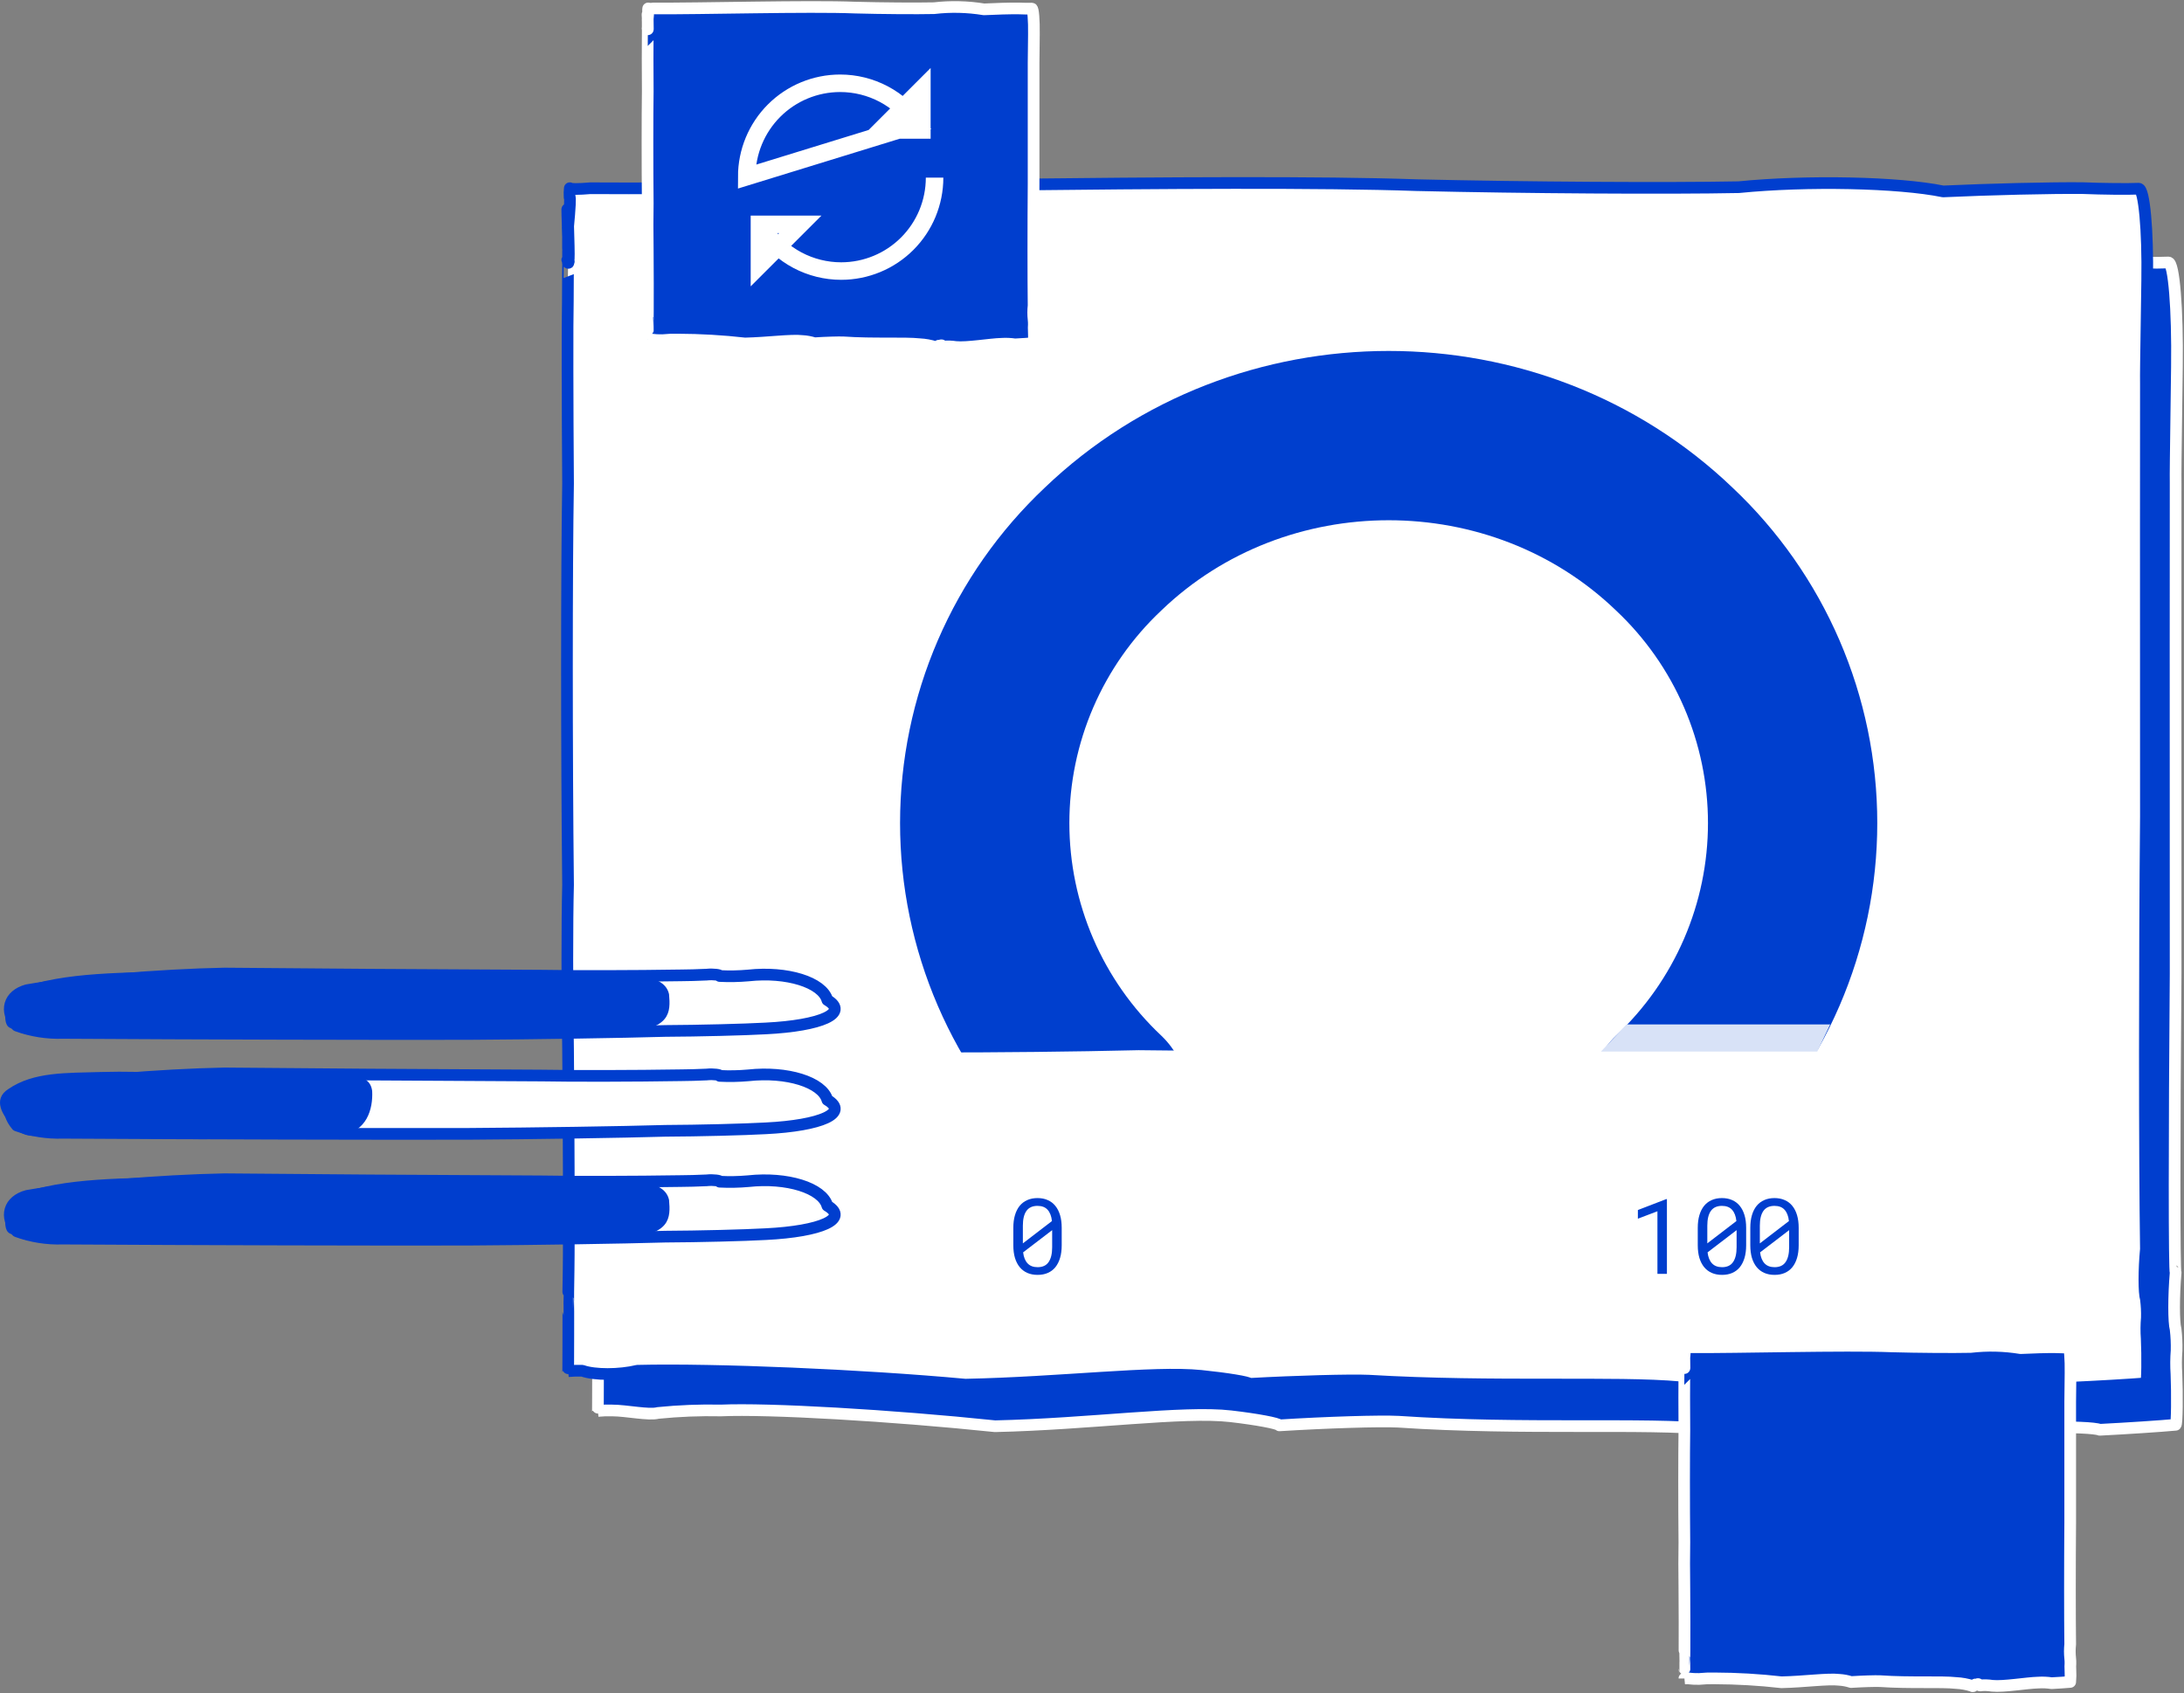 <svg xmlns="http://www.w3.org/2000/svg" width="939" height="728" viewBox="0 0 939 728" fill="none"><rect x="0" y="0" width="939" height="728" fill="#808080" stroke="none"/><path d="M257.609 114.753C257.609 115.361 257.64 116.38 257.655 117.027C258.041 116.38 257.763 122.655 257.037 131.068C257.23 137.198 257.396 145.501 257.288 146.766C257.229 147.211 257.213 147.66 257.24 148.109C257.26 148.126 257.275 148.147 257.286 148.171C257.296 148.195 257.302 148.221 257.302 148.247C257.302 148.273 257.296 148.298 257.286 148.322C257.275 148.346 257.26 148.367 257.24 148.385C257.181 148.431 257.139 148.497 257.122 148.57C257.105 148.698 257.06 148.844 257.035 148.844C257.01 148.844 257.05 148.874 257.1 148.912C257.193 148.982 257.05 148.952 257.007 148.912C256.964 148.872 256.932 157.353 256.894 167.835C256.696 177.049 256.748 216.709 257.007 256.4C256.38 299.07 256.38 386.653 257.007 452.001C256.59 469.415 256.59 505.133 257.007 531.784C257.258 560.011 257.474 543.156 257.24 557.687C257.112 565.719 257.045 572.275 257.092 572.345C257.178 572.481 257.092 606.858 257.055 606.642C259.083 606.438 261.124 606.369 263.162 606.436C269.313 606.436 278.974 608.572 282.903 607.505C291.886 606.598 300.916 606.241 309.943 606.436C330.399 605.525 383.167 608.562 427.799 613.213C468.476 612.302 508.872 606.584 529.113 608.928C540.3 610.223 549.695 611.978 550.076 612.841C570.365 611.566 593.281 610.861 601.263 611.273C654.658 614.88 708.163 611.644 734.937 614.478C749.724 616.047 762.357 618.301 763.15 619.528C764.588 621.734 767.577 616.586 769.133 616.948C770.307 617.096 771.498 616.906 772.567 616.401C774.445 615.477 776.759 619.915 777.401 618.614C777.758 617.889 787.105 618.203 798.282 619.302C818.518 621.293 859.024 614.252 879.257 613.742C890.439 613.469 900.958 613.908 902.753 614.746C914.299 614.159 928.905 613.198 935.403 612.59C936.018 612.59 936.091 599.217 935.747 590.726C935.529 587.372 935.55 584.007 935.81 580.656C935.888 577.617 935.752 574.577 935.403 571.557C934.539 568.409 934.539 557.501 935.403 547.165C934.811 547.047 934.811 489.523 935.403 418.673C935.363 314.775 935.363 220.364 935.403 207.806C935.363 202.284 935.363 202.284 935.958 157.606C936.286 132.928 934.658 112.886 932.316 112.856C927.547 113.092 916.789 112.964 908.267 112.572C895.045 112.406 868.165 113.122 848.226 114.181C829.019 109.718 789.678 108.797 760.354 112.123C730.038 112.808 668.033 112.374 621.862 111.131C539.733 107.801 348.592 113.272 266.52 112.587C261.688 113.089 257.757 113.089 257.735 112.567L257.609 114.753ZM256.954 131.643C256.978 131.601 256.991 131.555 256.994 131.508C256.994 131.447 257.015 131.241 257.032 131.056C256.801 123.809 256.53 119.653 256.683 125.742C256.771 129.108 256.856 131.821 256.856 131.804C256.856 131.786 256.927 131.696 256.954 131.646V131.643ZM256.984 137.549C256.972 137.117 256.962 136.746 256.957 136.545C256.957 136.427 256.957 136.778 256.957 137.328C256.957 138.31 256.957 140.644 256.957 141.663C256.957 142.22 256.957 142.3 256.957 141.829C256.957 141.201 256.957 139.288 256.972 137.562L256.984 137.549ZM256.972 147.248C256.972 147.248 256.972 147.072 256.972 146.846C256.972 146.455 256.972 144.72 256.972 143.699C256.972 143.141 256.972 143.033 256.972 143.448C256.972 144.201 256.972 145.752 256.972 146.505C256.972 146.919 256.972 147.258 256.972 147.258C256.972 147.258 256.972 147.258 256.989 147.258L256.972 147.248ZM257.173 148.131C257.178 148.094 257.17 148.055 257.15 148.023C257.117 147.983 257.04 147.925 256.999 147.885C256.959 147.845 256.959 147.915 256.959 147.983C256.959 148.111 256.959 148.357 256.959 148.485C256.953 148.524 256.953 148.564 256.959 148.603C256.967 148.589 256.975 148.576 256.984 148.563C256.984 148.563 257.01 148.543 257.03 148.543C257.05 148.543 257.085 148.495 257.107 148.485C257.125 148.456 257.134 148.422 257.133 148.387C257.133 148.34 257.158 148.191 257.163 148.114L257.173 148.131ZM256.912 148.809C256.927 148.829 256.937 148.829 256.937 148.809V148.638C256.937 148.618 256.922 148.618 256.902 148.638C256.887 148.663 256.879 148.692 256.879 148.721C256.879 148.75 256.887 148.779 256.902 148.804L256.912 148.809ZM256.814 147.737C256.879 147.785 256.929 147.795 256.932 147.737V147.353C256.932 147.295 256.839 147.295 256.721 147.353C256.51 147.441 256.696 147.639 256.814 147.737ZM256.914 135.539C256.914 135.98 256.934 135.872 256.929 135.305C256.929 134.274 256.892 132.617 256.859 132.353C256.856 132.205 256.856 132.373 256.856 132.705C256.871 133.322 256.909 134.755 256.929 135.539H256.914ZM256.834 132.025C256.834 132.062 256.834 132.072 256.834 132.045C256.834 132.017 256.834 131.907 256.834 131.866C256.834 131.826 256.834 131.839 256.834 131.839L256.804 131.887C256.804 131.887 256.831 131.954 256.839 132.015" fill="#003ECE"></path><path d="M257.609 114.753C257.609 115.361 257.64 116.38 257.655 117.027C258.041 116.38 257.763 122.655 257.037 131.068C257.23 137.198 257.396 145.501 257.288 146.766C257.229 147.211 257.213 147.66 257.24 148.109C257.26 148.126 257.275 148.147 257.286 148.171C257.296 148.195 257.302 148.221 257.302 148.247C257.302 148.273 257.296 148.298 257.286 148.322C257.275 148.346 257.26 148.367 257.24 148.385C257.181 148.431 257.139 148.497 257.122 148.57C257.105 148.698 257.06 148.844 257.035 148.844C257.01 148.844 257.05 148.874 257.1 148.912C257.193 148.982 257.05 148.952 257.007 148.912C256.964 148.872 256.932 157.353 256.894 167.835C256.696 177.049 256.748 216.709 257.007 256.4C256.38 299.07 256.38 386.653 257.007 452.001C256.59 469.415 256.59 505.133 257.007 531.784C257.258 560.011 257.474 543.156 257.24 557.687C257.112 565.719 257.045 572.275 257.092 572.345C257.178 572.481 257.092 606.858 257.055 606.642C259.083 606.438 261.124 606.369 263.162 606.436C269.313 606.436 278.974 608.572 282.903 607.505C291.886 606.598 300.916 606.241 309.943 606.436C330.399 605.525 383.167 608.562 427.799 613.213C468.476 612.302 508.872 606.584 529.113 608.928C540.3 610.223 549.695 611.978 550.076 612.841C570.365 611.566 593.281 610.861 601.263 611.273C654.658 614.88 708.163 611.644 734.937 614.478C749.724 616.047 762.357 618.301 763.15 619.528C764.588 621.734 767.577 616.586 769.133 616.948C770.307 617.096 771.498 616.906 772.567 616.401C774.445 615.477 776.759 619.915 777.401 618.614C777.758 617.889 787.105 618.203 798.282 619.302C818.518 621.293 859.024 614.252 879.257 613.742C890.439 613.469 900.958 613.908 902.753 614.746C914.299 614.159 928.905 613.198 935.403 612.59C936.018 612.59 936.091 599.217 935.747 590.726C935.529 587.372 935.55 584.007 935.81 580.656C935.888 577.617 935.752 574.577 935.403 571.557C934.539 568.409 934.539 557.501 935.403 547.165C934.811 547.047 934.811 489.523 935.403 418.673C935.363 314.775 935.363 220.364 935.403 207.806C935.363 202.284 935.363 202.284 935.958 157.606C936.286 132.928 934.658 112.886 932.316 112.856C927.547 113.092 916.789 112.964 908.267 112.572C895.045 112.406 868.165 113.122 848.226 114.181C829.019 109.718 789.678 108.797 760.354 112.123C730.038 112.808 668.033 112.374 621.862 111.131C539.733 107.801 348.592 113.272 266.52 112.587C261.688 113.089 257.757 113.089 257.735 112.567L257.609 114.753ZM256.954 131.643C256.978 131.601 256.991 131.555 256.994 131.508C256.994 131.447 257.015 131.241 257.032 131.056C256.801 123.809 256.53 119.653 256.683 125.742C256.771 129.108 256.856 131.821 256.856 131.804C256.856 131.786 256.932 131.696 256.959 131.646L256.954 131.643ZM256.984 137.547C256.972 137.115 256.962 136.743 256.957 136.543C256.957 136.425 256.957 136.776 256.957 137.326C256.957 138.307 256.957 140.641 256.957 141.66C256.957 142.218 256.957 142.298 256.957 141.826C256.974 141.196 256.982 139.283 256.989 137.549L256.984 137.547ZM256.984 147.233C256.984 147.233 256.984 147.057 256.984 146.831C256.984 146.439 256.984 144.705 256.984 143.683C256.984 143.126 256.984 143.018 256.984 143.432C256.984 144.185 256.984 145.737 256.984 146.49C256.984 146.904 256.984 147.243 256.984 147.243C256.984 147.243 256.972 147.235 256.979 147.235L256.984 147.233ZM257.168 148.106C257.173 148.069 257.165 148.03 257.145 147.998C257.112 147.958 257.035 147.9 256.994 147.86C256.954 147.82 256.954 147.89 256.954 147.958C256.954 148.086 256.954 148.332 256.954 148.46C256.948 148.499 256.948 148.539 256.954 148.578C256.962 148.564 256.97 148.551 256.979 148.538C256.979 148.538 257.004 148.518 257.025 148.518C257.045 148.518 257.08 148.47 257.102 148.46C257.118 148.438 257.128 148.413 257.133 148.387C257.14 148.335 257.158 148.186 257.163 148.109L257.168 148.106ZM256.917 148.801C256.932 148.821 256.942 148.821 256.942 148.801V148.638C256.942 148.618 256.927 148.618 256.907 148.638C256.894 148.665 256.888 148.694 256.891 148.723C256.894 148.752 256.904 148.78 256.922 148.804L256.917 148.801ZM256.829 147.735C256.894 147.782 256.944 147.792 256.947 147.735V147.351C256.947 147.293 256.854 147.293 256.736 147.351C256.53 147.441 256.716 147.634 256.834 147.737L256.829 147.735ZM256.929 135.536C256.929 135.978 256.949 135.87 256.944 135.303C256.944 134.271 256.907 132.614 256.874 132.351C256.856 132.205 256.856 132.373 256.856 132.705C256.876 133.327 256.914 134.755 256.934 135.539L256.929 135.536ZM256.834 132.022C256.834 132.06 256.834 132.07 256.834 132.042C256.834 132.015 256.834 131.904 256.834 131.864C256.834 131.824 256.834 131.836 256.834 131.836L256.804 131.884C256.804 131.884 256.831 131.969 256.839 132.03L256.834 132.022Z" stroke="white" stroke-width="5.02" stroke-linecap="round" stroke-linejoin="round"></path><path d="M244.854 82.839C244.854 83.379 244.884 84.28 244.899 84.859C245.286 84.28 245.007 89.819 244.282 97.231C244.475 102.645 244.641 109.97 244.533 111.097C244.474 111.486 244.458 111.881 244.485 112.274C244.506 112.287 244.523 112.306 244.535 112.328C244.546 112.35 244.552 112.374 244.552 112.399C244.552 112.424 244.546 112.449 244.535 112.47C244.523 112.492 244.506 112.511 244.485 112.525C244.425 112.563 244.383 112.623 244.367 112.693C244.35 112.801 244.304 112.926 244.279 112.926C244.254 112.926 244.294 112.956 244.344 112.987C244.437 113.054 244.294 113.034 244.252 112.987C244.209 112.939 244.176 120.439 244.139 129.683C243.923 137.808 243.976 172.817 244.234 207.849C243.607 245.519 243.607 322.807 244.234 380.479C243.817 395.853 243.817 427.386 244.234 450.907C244.485 475.809 244.701 533.486 244.467 546.314C244.339 553.405 244.272 559.198 244.319 559.266C244.405 559.384 244.319 589.72 244.282 589.534C246.308 589.352 248.343 589.293 250.376 589.356C255.604 591.238 266.189 591.238 274.038 589.356C307.262 588.552 370.381 591.228 415.014 595.337C455.691 594.531 496.087 589.484 516.327 591.552C527.514 592.699 536.909 594.238 537.291 595.003C557.579 593.886 580.495 593.266 588.477 593.62C641.872 596.808 695.378 593.954 722.152 596.454C736.938 597.837 749.571 599.827 750.364 600.904C751.802 602.857 754.792 598.316 756.348 598.63C757.518 598.762 758.701 598.589 759.784 598.128C761.659 597.325 763.973 601.235 764.616 600.088C764.972 599.451 774.32 599.727 785.497 600.696C805.732 602.453 846.238 596.246 866.471 595.794C877.653 595.543 888.173 595.942 889.968 596.677C901.513 596.158 916.119 595.304 922.617 594.765C923.232 594.765 923.305 582.968 922.961 575.47C922.744 572.512 922.765 569.54 923.024 566.585C923.102 563.901 922.967 561.215 922.617 558.553C921.754 555.769 921.754 546.131 922.617 537.022C922.025 496.842 922.025 413.581 922.617 351.057C922.577 259.354 922.577 176.035 922.617 164.946C922.577 160.071 922.577 160.071 923.172 120.629C923.501 98.843 921.872 81.165 919.53 81.135C914.761 81.341 904.003 81.233 895.482 80.884C882.259 80.736 855.38 81.373 835.44 82.304C816.234 78.364 776.892 77.55 747.568 80.482C717.252 81.09 655.248 80.695 609.077 79.609C526.977 76.712 335.836 81.534 253.764 80.936C248.933 81.378 245.002 81.368 244.985 80.916L244.854 82.839ZM244.204 97.761C244.226 97.719 244.239 97.673 244.244 97.625C244.244 97.575 244.264 97.4 244.282 97.231C244.051 90.841 243.78 87.174 243.933 92.545C244.016 95.517 244.101 97.899 244.101 97.899C244.101 97.899 244.171 97.811 244.199 97.771L244.204 97.761ZM244.234 102.969C244.222 102.575 244.211 102.251 244.206 102.066C244.206 101.968 244.206 102.281 244.206 102.761C244.206 103.634 244.206 105.685 244.206 106.586C244.206 107.088 244.206 107.156 244.206 106.734C244.206 106.184 244.206 104.498 244.222 102.969H244.234ZM244.222 111.518C244.222 111.518 244.222 111.35 244.222 111.164C244.222 110.813 244.222 109.272 244.222 108.381C244.222 107.879 244.222 107.791 244.222 108.165C244.222 108.84 244.222 110.193 244.222 110.861C244.222 111.235 244.222 111.528 244.222 111.528C244.222 111.528 244.222 111.528 244.239 111.528L244.222 111.518ZM244.422 112.281C244.428 112.247 244.42 112.212 244.4 112.183C244.367 112.156 244.289 112.095 244.249 112.068C244.209 112.04 244.209 112.085 244.209 112.156C244.209 112.226 244.209 112.49 244.209 112.595C244.209 112.655 244.209 112.703 244.209 112.695C244.209 112.688 244.224 112.675 244.234 112.665L244.279 112.645C244.305 112.627 244.329 112.608 244.352 112.587C244.365 112.587 244.377 112.557 244.382 112.527C244.387 112.497 244.407 112.362 244.412 112.276L244.422 112.281ZM244.161 112.896C244.176 112.914 244.186 112.896 244.186 112.896V112.748C244.186 112.728 244.171 112.728 244.151 112.748C244.137 112.77 244.129 112.796 244.129 112.822C244.129 112.848 244.137 112.874 244.151 112.896H244.161ZM244.078 111.955C244.144 112.003 244.194 112.003 244.196 111.955V111.611C244.196 111.561 244.104 111.561 243.986 111.611C243.775 111.689 243.96 111.862 244.078 111.945V111.955ZM244.179 101.187C244.179 101.571 244.199 101.473 244.194 100.974C244.194 100.06 244.156 98.599 244.124 98.373C244.101 98.253 244.101 98.401 244.101 98.692C244.116 99.232 244.154 100.497 244.174 101.202L244.179 101.187ZM244.083 98.095C244.083 98.125 244.083 98.135 244.083 98.115C244.083 98.095 244.083 97.987 244.083 97.957C244.083 97.927 244.083 97.929 244.083 97.929C244.074 97.942 244.064 97.955 244.053 97.967C244.053 97.967 244.081 98.027 244.088 98.085" fill="white"></path><path d="M244.854 82.839C244.854 83.379 244.884 84.28 244.899 84.859C245.286 84.28 245.007 89.819 244.282 97.231C244.475 102.645 244.641 109.97 244.533 111.097C244.474 111.486 244.458 111.881 244.485 112.274C244.506 112.287 244.523 112.306 244.535 112.328C244.546 112.35 244.552 112.374 244.552 112.399C244.552 112.424 244.546 112.449 244.535 112.47C244.523 112.492 244.506 112.511 244.485 112.525C244.425 112.563 244.383 112.623 244.367 112.693C244.35 112.801 244.304 112.926 244.279 112.926C244.254 112.926 244.294 112.956 244.344 112.987C244.437 113.054 244.294 113.034 244.252 112.987C244.209 112.939 244.176 120.439 244.139 129.683C243.923 137.808 243.976 172.817 244.234 207.849C243.607 245.519 243.607 322.807 244.234 380.479C243.817 395.853 243.817 427.386 244.234 450.907C244.485 475.809 244.701 533.486 244.467 546.314C244.339 553.405 244.272 559.198 244.319 559.266C244.405 559.384 244.319 589.72 244.282 589.534C246.308 589.352 248.343 589.293 250.376 589.356C255.604 591.238 266.189 591.238 274.038 589.356C307.262 588.552 370.381 591.228 415.014 595.337C455.691 594.531 496.087 589.484 516.327 591.552C527.514 592.699 536.909 594.238 537.291 595.003C557.579 593.886 580.495 593.266 588.477 593.62C641.872 596.808 695.378 593.954 722.152 596.454C736.938 597.837 749.571 599.827 750.364 600.904C751.802 602.857 754.792 598.316 756.348 598.63C757.518 598.762 758.701 598.589 759.784 598.128C761.659 597.325 763.973 601.235 764.616 600.088C764.972 599.451 774.32 599.727 785.497 600.696C805.732 602.453 846.238 596.246 866.471 595.794C877.653 595.543 888.173 595.942 889.968 596.677C901.513 596.158 916.119 595.304 922.618 594.765C923.232 594.765 923.305 582.968 922.961 575.47C922.744 572.512 922.765 569.54 923.024 566.585C923.102 563.901 922.967 561.215 922.618 558.553C921.754 555.769 921.754 546.131 922.618 537.022C922.025 496.842 922.025 413.581 922.618 351.057C922.577 259.354 922.577 176.035 922.618 164.946C922.577 160.071 922.577 160.071 923.172 120.629C923.501 98.843 921.872 81.165 919.53 81.135C914.761 81.341 904.003 81.233 895.482 80.884C882.259 80.736 855.38 81.373 835.44 82.304C816.234 78.364 776.892 77.55 747.568 80.482C717.252 81.09 655.248 80.695 609.077 79.609C526.977 76.712 335.836 81.534 253.764 80.936C248.933 81.378 245.002 81.368 244.985 80.916L244.854 82.839ZM244.204 97.761C244.226 97.719 244.239 97.673 244.244 97.625C244.244 97.575 244.264 97.4 244.282 97.231C244.051 90.841 243.78 87.174 243.933 92.545C244.016 95.517 244.101 97.899 244.101 97.899C244.101 97.899 244.176 97.801 244.204 97.761ZM244.234 102.969C244.222 102.575 244.211 102.251 244.206 102.066C244.206 101.968 244.206 102.281 244.206 102.761C244.206 103.634 244.206 105.685 244.206 106.586C244.206 107.088 244.206 107.156 244.206 106.734C244.219 106.182 244.227 104.498 244.234 102.969ZM244.234 111.518C244.234 111.518 244.234 111.35 244.234 111.164C244.234 110.813 244.234 109.272 244.234 108.381C244.234 107.879 244.234 107.791 244.234 108.165C244.234 108.84 244.234 110.193 244.234 110.861C244.234 111.235 244.234 111.528 244.234 111.528C244.234 111.528 244.216 111.518 244.224 111.518H244.234ZM244.417 112.271C244.423 112.237 244.415 112.202 244.395 112.173C244.362 112.146 244.284 112.085 244.244 112.058C244.204 112.03 244.204 112.075 244.204 112.146C244.204 112.216 244.204 112.48 244.204 112.585C244.204 112.645 244.204 112.693 244.204 112.685C244.204 112.678 244.219 112.665 244.229 112.655L244.274 112.635C244.301 112.621 244.327 112.605 244.352 112.587C244.365 112.587 244.377 112.557 244.382 112.527C244.387 112.497 244.402 112.362 244.407 112.281L244.417 112.271ZM244.166 112.891C244.181 112.909 244.191 112.891 244.191 112.891V112.743C244.191 112.723 244.176 112.723 244.156 112.743C244.141 112.767 244.133 112.795 244.135 112.824C244.137 112.852 244.148 112.879 244.166 112.901V112.891ZM244.078 111.955C244.144 112.003 244.194 112.003 244.196 111.955V111.611C244.196 111.561 244.104 111.561 243.986 111.611C243.775 111.704 243.96 111.87 244.078 111.955ZM244.179 101.197C244.179 101.581 244.199 101.483 244.194 100.984C244.194 100.07 244.156 98.609 244.124 98.383C244.101 98.253 244.101 98.401 244.101 98.692C244.121 99.232 244.159 100.497 244.179 101.192V101.197ZM244.083 98.095C244.083 98.125 244.083 98.135 244.083 98.115C244.083 98.095 244.083 97.987 244.083 97.957C244.083 97.927 244.083 97.929 244.083 97.929C244.074 97.942 244.064 97.955 244.053 97.967C244.053 97.967 244.053 97.967 244.053 97.967C244.053 97.967 244.076 98.037 244.083 98.095Z" stroke="#003ECE" stroke-width="5.02" stroke-linecap="round" stroke-linejoin="round"></path><path d="M278.634 4.148C278.634 4.296 278.634 4.549 278.634 4.707C278.699 5.866 278.652 7.027 278.493 8.176C278.541 9.682 278.581 11.745 278.553 12.059C278.542 12.167 278.542 12.275 278.553 12.383C278.568 12.403 278.573 12.443 278.553 12.453C278.538 12.465 278.529 12.482 278.526 12.501C278.526 12.531 278.511 12.569 278.503 12.569C278.496 12.569 278.503 12.569 278.521 12.589C278.538 12.609 278.508 12.589 278.498 12.589C278.488 12.589 278.478 14.677 278.47 17.267C278.42 19.552 278.433 29.356 278.498 39.16C278.342 49.702 278.342 71.358 278.498 87.507C278.395 91.812 278.395 100.644 278.498 107.233C278.556 114.206 278.611 130.363 278.553 133.952C278.523 135.932 278.506 137.559 278.518 137.579C278.531 137.599 278.518 146.113 278.518 146.05C279.014 146.001 279.513 145.986 280.012 146.003C281.612 146.205 283.225 146.289 284.838 146.254C287.035 146.034 289.243 145.95 291.45 146.003C301.08 146.03 310.701 146.59 320.269 147.679C330.214 147.453 340.098 146.04 345.04 146.62C346.783 146.721 348.505 147.044 350.166 147.581C355.128 147.268 360.73 147.099 362.683 147.197C375.735 148.091 388.822 147.285 395.368 147.993C397.712 148.109 400.031 148.531 402.266 149.248C402.617 149.798 403.348 148.523 403.729 148.61C404.017 148.648 404.309 148.6 404.57 148.472C405.029 148.246 405.594 149.346 405.752 149.022C407.454 148.863 409.169 148.919 410.858 149.188C415.805 149.69 425.707 147.933 430.656 147.815C432.575 147.695 434.501 147.779 436.402 148.066C439.22 147.928 442.795 147.684 444.386 147.536C444.557 145.741 444.585 143.934 444.469 142.135C444.416 141.305 444.421 140.473 444.484 139.645C444.503 138.89 444.47 138.136 444.386 137.386C444.162 135.384 444.162 133.364 444.386 131.362C444.24 120.114 444.24 96.799 444.386 79.289C444.386 53.61 444.386 30.274 444.386 27.167C444.386 25.804 444.386 25.804 444.522 14.755C444.602 8.656 444.203 3.711 443.631 3.696C442.466 3.754 439.833 3.724 437.75 3.626C434.517 3.588 427.943 3.764 423.069 4.02C415.965 2.856 408.734 2.687 401.583 3.518C394.171 3.686 379.008 3.578 367.721 3.267C347.641 2.451 300.905 3.796 280.837 3.628C280.13 3.782 279.398 3.782 278.691 3.628L278.634 4.148ZM278.475 8.324C278.477 8.311 278.477 8.298 278.475 8.284C278.478 8.248 278.478 8.212 278.475 8.176C278.438 6.384 278.383 5.353 278.408 6.864C278.428 7.697 278.448 8.37 278.45 8.37L278.475 8.329V8.324ZM278.475 9.79C278.475 9.672 278.475 9.584 278.475 9.539V9.735C278.475 9.986 278.475 10.548 278.475 10.802V10.842C278.475 10.686 278.475 10.214 278.475 9.793V9.79ZM278.475 12.185V12.079C278.475 11.982 278.475 11.55 278.475 11.296C278.475 11.158 278.475 11.128 278.475 11.236C278.475 11.422 278.475 11.806 278.475 11.989C278.475 12.097 278.475 12.175 278.475 12.175V12.185ZM278.521 12.401V12.37C278.521 12.37 278.493 12.343 278.486 12.343C278.478 12.343 278.486 12.343 278.486 12.363V12.519C278.486 12.519 278.501 12.519 278.506 12.498C278.506 12.498 278.511 12.478 278.506 12.498C278.504 12.475 278.504 12.452 278.506 12.428L278.521 12.401ZM278.445 12.596C278.444 12.583 278.444 12.57 278.445 12.556V12.596ZM278.423 12.33C278.44 12.35 278.453 12.35 278.453 12.33V12.207C278.453 12.187 278.43 12.187 278.4 12.207C278.37 12.227 278.4 12.285 278.423 12.305V12.33ZM278.448 9.293C278.448 9.401 278.448 9.371 278.448 9.233C278.448 8.982 278.448 8.568 278.43 8.498C278.43 8.47 278.43 8.498 278.43 8.588C278.43 8.744 278.43 9.09 278.448 9.293ZM278.445 8.415V8.375C278.445 8.375 278.445 8.395 278.445 8.405" fill="#003ECE"></path><path d="M278.634 4.148C278.634 4.296 278.634 4.549 278.634 4.707C278.699 5.866 278.652 7.027 278.493 8.176C278.541 9.682 278.581 11.745 278.553 12.059C278.542 12.167 278.542 12.275 278.553 12.383C278.568 12.403 278.573 12.443 278.553 12.453C278.538 12.465 278.529 12.482 278.526 12.501C278.526 12.531 278.511 12.569 278.503 12.569C278.496 12.569 278.503 12.569 278.521 12.589C278.538 12.609 278.508 12.589 278.498 12.589C278.488 12.589 278.478 14.677 278.47 17.267C278.42 19.552 278.433 29.356 278.498 39.16C278.342 49.702 278.342 71.358 278.498 87.507C278.395 91.812 278.395 100.644 278.498 107.233C278.556 114.206 278.611 130.363 278.553 133.952C278.523 135.932 278.506 137.559 278.518 137.579C278.531 137.599 278.518 146.113 278.518 146.05C279.014 146.001 279.513 145.986 280.012 146.003C281.612 146.205 283.225 146.289 284.838 146.254C287.035 146.034 289.243 145.95 291.45 146.003C301.08 146.03 310.701 146.59 320.269 147.679C330.214 147.453 340.098 146.04 345.04 146.62C346.783 146.721 348.505 147.044 350.166 147.581C355.128 147.268 360.73 147.099 362.683 147.197C375.735 148.091 388.822 147.285 395.368 147.993C397.712 148.109 400.031 148.531 402.266 149.248C402.617 149.798 403.348 148.523 403.729 148.61C404.017 148.648 404.309 148.6 404.57 148.472C405.029 148.246 405.594 149.346 405.752 149.022C407.454 148.863 409.169 148.919 410.858 149.188C415.805 149.69 425.707 147.933 430.656 147.815C432.575 147.695 434.501 147.779 436.402 148.066C439.22 147.928 442.795 147.684 444.386 147.536C444.557 145.741 444.585 143.934 444.469 142.135C444.416 141.305 444.421 140.473 444.484 139.645C444.503 138.89 444.47 138.136 444.386 137.386C444.162 135.384 444.162 133.364 444.386 131.362C444.24 120.114 444.24 96.799 444.386 79.289C444.386 53.61 444.386 30.274 444.386 27.167C444.386 25.804 444.386 25.804 444.522 14.755C444.602 8.656 444.203 3.711 443.631 3.696C442.466 3.754 439.833 3.724 437.75 3.626C434.517 3.588 427.943 3.764 423.069 4.02C415.965 2.856 408.734 2.687 401.583 3.518C394.171 3.686 379.008 3.578 367.721 3.267C347.641 2.451 300.905 3.796 280.837 3.628C280.13 3.782 279.398 3.782 278.691 3.628L278.634 4.148ZM278.475 8.324C278.477 8.311 278.477 8.298 278.475 8.284C278.478 8.248 278.478 8.212 278.475 8.176C278.438 6.384 278.383 5.353 278.408 6.864C278.428 7.697 278.448 8.37 278.45 8.37L278.475 8.324ZM278.475 9.785C278.475 9.667 278.475 9.579 278.475 9.534V9.73C278.475 9.981 278.475 10.543 278.475 10.797V10.837C278.478 10.674 278.48 10.207 278.483 9.785H278.475ZM278.475 12.177V12.079C278.475 11.982 278.475 11.55 278.475 11.296C278.475 11.158 278.475 11.128 278.475 11.236C278.475 11.422 278.475 11.806 278.475 11.989C278.475 12.097 278.475 12.175 278.475 12.175V12.177ZM278.521 12.393V12.363C278.521 12.363 278.493 12.335 278.486 12.335C278.478 12.335 278.486 12.335 278.486 12.355V12.511C278.486 12.511 278.501 12.511 278.506 12.491C278.511 12.471 278.506 12.491 278.506 12.491C278.51 12.458 278.517 12.425 278.526 12.393H278.521ZM278.46 12.561C278.459 12.548 278.459 12.534 278.46 12.521C278.46 12.521 278.46 12.521 278.46 12.521C278.46 12.521 278.46 12.561 278.465 12.561H278.46ZM278.438 12.295C278.455 12.315 278.468 12.315 278.468 12.295V12.207C278.468 12.187 278.445 12.187 278.415 12.207C278.385 12.227 278.415 12.275 278.443 12.295H278.438ZM278.463 9.283C278.463 9.391 278.463 9.361 278.463 9.223C278.463 8.972 278.463 8.558 278.445 8.488C278.445 8.46 278.445 8.488 278.445 8.578C278.455 8.736 278.463 9.09 278.468 9.286L278.463 9.283ZM278.445 8.415V8.375C278.445 8.375 278.443 8.415 278.445 8.415Z" stroke="white" stroke-width="5.02" stroke-linecap="round" stroke-linejoin="round"></path><path d="M724.322 579.77C724.322 579.918 724.322 580.171 724.322 580.329C724.387 581.487 724.34 582.649 724.181 583.798C724.229 585.304 724.269 587.367 724.241 587.681C724.23 587.789 724.23 587.897 724.241 588.005C724.256 588.025 724.261 588.065 724.241 588.075C724.226 588.087 724.217 588.104 724.214 588.123C724.214 588.153 724.199 588.191 724.191 588.191C724.184 588.191 724.191 588.191 724.209 588.211C724.226 588.231 724.196 588.211 724.186 588.211C724.176 588.211 724.166 590.299 724.158 592.889C724.108 595.173 724.121 604.977 724.186 614.781C724.03 625.323 724.03 646.98 724.186 663.129C724.083 667.434 724.083 676.266 724.186 682.855C724.244 689.828 724.299 705.985 724.241 709.574C724.211 711.554 724.194 713.181 724.206 713.201C724.219 713.221 724.206 721.735 724.206 721.672C724.702 721.623 725.201 721.607 725.7 721.624C727.3 721.827 728.913 721.911 730.526 721.875C732.723 721.656 734.931 721.572 737.138 721.624C746.768 721.652 756.389 722.212 765.957 723.301C775.902 723.075 785.786 721.662 790.728 722.242C792.471 722.343 794.193 722.666 795.854 723.203C800.816 722.889 806.418 722.721 808.371 722.819C821.423 723.713 834.51 722.907 841.056 723.615C843.4 723.731 845.719 724.153 847.954 724.87C848.305 725.419 849.036 724.144 849.417 724.232C849.705 724.27 849.997 724.222 850.258 724.094C850.717 723.868 851.282 724.968 851.44 724.644C853.142 724.485 854.857 724.54 856.546 724.81C861.493 725.312 871.395 723.555 876.344 723.437C878.263 723.316 880.189 723.401 882.09 723.688C884.908 723.55 888.483 723.306 890.074 723.158C890.245 721.363 890.273 719.556 890.157 717.756C890.104 716.927 890.109 716.095 890.172 715.267C890.191 714.512 890.158 713.757 890.074 713.008C889.85 711.006 889.85 708.985 890.074 706.984C889.928 695.736 889.928 672.421 890.074 654.911C890.074 629.232 890.074 605.896 890.074 602.789C890.074 601.426 890.074 601.426 890.21 590.377C890.29 584.278 889.891 579.333 889.319 579.318C888.154 579.376 885.521 579.345 883.438 579.248C880.205 579.21 873.631 579.386 868.757 579.642C861.653 578.478 854.422 578.309 847.271 579.14C839.859 579.308 824.696 579.2 813.409 578.889C793.329 578.073 746.593 579.418 726.525 579.25C725.818 579.404 725.086 579.404 724.379 579.25L724.322 579.77ZM724.163 583.946C724.165 583.933 724.165 583.919 724.163 583.906C724.166 583.87 724.166 583.834 724.163 583.798C724.126 582.006 724.071 580.974 724.096 582.485C724.116 583.319 724.136 583.991 724.138 583.991L724.163 583.951V583.946ZM724.163 585.412C724.163 585.294 724.163 585.206 724.163 585.161V585.357C724.163 585.608 724.163 586.17 724.163 586.424V586.464C724.163 586.308 724.163 585.836 724.163 585.415V585.412ZM724.163 587.807V587.701C724.163 587.603 724.163 587.172 724.163 586.918C724.163 586.78 724.163 586.75 724.163 586.858C724.163 587.044 724.163 587.428 724.163 587.611C724.163 587.719 724.163 587.797 724.163 587.797V587.807ZM724.209 588.022V587.992C724.209 587.992 724.181 587.965 724.174 587.965C724.166 587.965 724.174 587.965 724.174 587.985V588.14C724.174 588.14 724.189 588.14 724.194 588.12C724.194 588.12 724.199 588.1 724.194 588.12C724.192 588.097 724.192 588.073 724.194 588.05L724.209 588.022ZM724.133 588.218C724.132 588.205 724.132 588.191 724.133 588.178V588.218ZM724.111 587.952C724.128 587.972 724.141 587.972 724.141 587.952V587.829C724.141 587.809 724.118 587.809 724.088 587.829C724.058 587.849 724.088 587.907 724.111 587.927V587.952ZM724.136 584.915C724.136 585.023 724.136 584.993 724.136 584.855C724.136 584.604 724.136 584.19 724.118 584.119C724.118 584.092 724.118 584.119 724.118 584.21C724.118 584.365 724.118 584.712 724.136 584.915ZM724.133 584.037V583.996C724.133 583.996 724.133 584.016 724.133 584.027" fill="#003ECE"></path><path d="M724.322 579.77C724.322 579.918 724.322 580.171 724.322 580.329C724.387 581.487 724.34 582.649 724.181 583.798C724.229 585.304 724.269 587.367 724.241 587.681C724.23 587.789 724.23 587.897 724.241 588.005C724.256 588.025 724.261 588.065 724.241 588.075C724.226 588.087 724.217 588.104 724.214 588.123C724.214 588.153 724.199 588.191 724.191 588.191C724.184 588.191 724.191 588.191 724.209 588.211C724.226 588.231 724.196 588.211 724.186 588.211C724.176 588.211 724.166 590.299 724.158 592.889C724.108 595.173 724.121 604.977 724.186 614.781C724.03 625.323 724.03 646.98 724.186 663.129C724.083 667.434 724.083 676.266 724.186 682.855C724.244 689.828 724.299 705.985 724.241 709.574C724.211 711.554 724.194 713.181 724.206 713.201C724.219 713.221 724.206 721.735 724.206 721.672C724.702 721.623 725.201 721.607 725.7 721.624C727.3 721.827 728.913 721.911 730.526 721.875C732.723 721.656 734.931 721.572 737.138 721.624C746.768 721.652 756.389 722.212 765.957 723.301C775.902 723.075 785.786 721.662 790.728 722.242C792.471 722.343 794.193 722.666 795.854 723.203C800.816 722.889 806.418 722.721 808.371 722.819C821.423 723.713 834.51 722.907 841.056 723.615C843.4 723.731 845.719 724.153 847.954 724.87C848.305 725.419 849.036 724.144 849.417 724.232C849.705 724.27 849.997 724.222 850.258 724.094C850.717 723.868 851.282 724.968 851.44 724.644C853.142 724.485 854.857 724.54 856.546 724.81C861.493 725.312 871.395 723.555 876.344 723.437C878.263 723.316 880.189 723.401 882.09 723.688C884.908 723.55 888.483 723.306 890.074 723.158C890.245 721.363 890.273 719.556 890.157 717.756C890.104 716.927 890.109 716.095 890.172 715.267C890.191 714.512 890.158 713.757 890.074 713.008C889.85 711.006 889.85 708.985 890.074 706.984C889.928 695.736 889.928 672.421 890.074 654.911C890.074 629.232 890.074 605.896 890.074 602.789C890.074 601.426 890.074 601.426 890.21 590.377C890.29 584.278 889.891 579.333 889.319 579.318C888.154 579.376 885.521 579.345 883.438 579.248C880.205 579.21 873.631 579.386 868.757 579.642C861.653 578.478 854.422 578.309 847.271 579.14C839.859 579.308 824.696 579.2 813.409 578.889C793.329 578.073 746.593 579.418 726.525 579.25C725.818 579.404 725.086 579.404 724.379 579.25L724.322 579.77ZM724.163 583.946C724.165 583.933 724.165 583.919 724.163 583.906C724.166 583.87 724.166 583.834 724.163 583.798C724.126 582.006 724.071 580.974 724.096 582.485C724.116 583.319 724.136 583.991 724.138 583.991L724.163 583.946ZM724.163 585.407C724.163 585.289 724.163 585.201 724.163 585.156V585.352C724.163 585.603 724.163 586.165 724.163 586.419V586.459C724.166 586.296 724.168 585.829 724.171 585.407H724.163ZM724.163 587.799V587.701C724.163 587.603 724.163 587.172 724.163 586.918C724.163 586.78 724.163 586.75 724.163 586.858C724.163 587.044 724.163 587.428 724.163 587.611C724.163 587.719 724.163 587.797 724.163 587.797V587.799ZM724.209 588.015V587.985C724.209 587.985 724.181 587.957 724.174 587.957C724.166 587.957 724.174 587.957 724.174 587.977V588.133C724.174 588.133 724.189 588.133 724.194 588.113C724.199 588.093 724.194 588.113 724.194 588.113C724.198 588.08 724.205 588.047 724.214 588.015H724.209ZM724.148 588.183C724.147 588.17 724.147 588.156 724.148 588.143C724.148 588.143 724.148 588.143 724.148 588.143C724.148 588.143 724.148 588.183 724.153 588.183H724.148ZM724.126 587.917C724.143 587.937 724.156 587.937 724.156 587.917V587.829C724.156 587.809 724.133 587.809 724.103 587.829C724.073 587.849 724.103 587.897 724.131 587.917H724.126ZM724.151 584.905C724.151 585.013 724.151 584.983 724.151 584.845C724.151 584.594 724.151 584.18 724.133 584.109C724.133 584.082 724.133 584.109 724.133 584.2C724.143 584.358 724.151 584.712 724.156 584.908L724.151 584.905ZM724.133 584.037V583.996C724.133 583.996 724.131 584.037 724.133 584.037Z" stroke="white" stroke-width="5.02" stroke-linecap="round" stroke-linejoin="round"></path><path d="M401.818 76.383C401.818 87.034 397.587 97.249 390.055 104.78C382.524 112.312 372.309 116.543 361.658 116.543C355.113 116.544 348.667 114.944 342.884 111.881C337.1 108.819 332.153 104.387 328.476 98.973M396.354 38.316V55.886H378.784L396.354 38.316ZM321.054 75.966C321.054 65.315 325.285 55.1 332.816 47.569C340.348 40.038 350.563 35.806 361.214 35.806C367.758 35.805 374.204 37.405 379.988 40.468C385.772 43.531 390.718 47.962 394.396 53.376L321.054 75.966ZM326.518 114.033V96.463H344.088L326.518 114.033Z" stroke="white" stroke-width="7.53"></path><path d="M474.241 471.683C458.179 456.553 445.381 438.297 436.633 418.039C427.885 397.781 423.373 375.948 423.373 353.882C423.373 331.816 427.885 309.983 436.633 289.725C445.381 269.467 458.179 251.212 474.241 236.082C542.066 171.021 652.034 171.021 719.859 236.082C735.921 251.212 748.72 269.467 757.468 289.725C766.217 309.983 770.729 331.816 770.729 353.882C770.729 375.949 766.217 397.782 757.468 418.04C748.72 438.298 735.921 456.553 719.859 471.683" stroke="#003FCE" stroke-width="72.79" stroke-linecap="round"></path><path d="M810.715 555.207C805.331 555.227 800.198 555.805 794.784 555.865C782.221 556.513 769.3 556.179 756.637 556.021C738.018 556.324 719.439 556.816 700.807 556.324C671.458 556.756 642.154 555.893 612.819 556.071C537.919 556.766 462.905 554.314 388.155 556.61C385.221 556.668 381.676 556.405 381.676 556.405C381.122 554.146 381.676 554.816 381.014 553.079C380.972 553.069 380.931 553.056 380.891 553.041C381.007 552.298 381.048 551.546 381.014 550.795C380.354 550.737 381.669 550.677 381.014 550.609C380.808 550.569 381.215 550.531 381.014 550.569C381.654 550.541 380.384 540.05 381.014 534.804C380.908 528.441 380.833 522.058 381.014 515.695C382.44 506.157 380.615 496.664 381.014 487.104C381.265 483.213 380.748 479.34 381.014 475.447C381.167 471.318 381.31 461.77 381.014 457.523C381.098 455.858 381.098 454.189 381.014 452.524C388.832 452.524 394.977 452.21 399.957 452.524C429.324 452.524 461.168 452.21 489.526 451.532C515.379 451.67 541.026 452.503 566.761 451.818C567.664 451.356 594.662 451.876 599.732 451.818C633.657 451.289 667.65 451.758 701.673 450.935C703.565 450.665 705.486 450.665 707.378 450.935C709.763 451.201 711.234 450.553 712.049 450.935C737.764 450.357 763.504 451.377 789.217 451.532C793.348 451.093 807.898 451.532 812.027 451.622C812.416 451.622 812.464 453.583 812.027 456.063C812.544 456.525 812.266 457.044 812.027 457.621C812.883 459.102 811.478 459.68 812.027 461.191C815.039 471.446 811.651 481.624 812.027 491.978C810.521 500.949 813.19 509.95 812.027 518.92C810.878 526.029 811.927 533.069 812.027 540.208C811.937 541.304 811.937 542.405 812.027 543.501C812.334 544.266 813.375 544.776 812.027 545.007C811.628 546.34 813.031 547.447 812.027 548.36C813.727 549.658 810.301 550.94 812.025 552.246C813.659 554.384 810.715 555.207 810.715 555.207ZM395.311 521.538C395.562 521.43 395.813 521.333 396.064 521.235C396.064 521.184 396.041 521.147 396.031 521.097C395.78 521.049 395.569 520.979 395.341 520.921C395.321 521.127 395.318 521.333 395.301 521.538H395.311ZM396.352 530.607C395.917 530.463 395.496 530.276 395.097 530.05C395.097 530.421 395.097 530.785 395.097 531.157C395.517 530.971 395.921 530.785 396.352 530.607ZM802.035 528.569C802.1 528.596 802.151 528.617 802.213 528.647C802.213 528.411 802.196 528.175 802.188 527.931C802.143 527.969 802.083 528.009 802.04 528.049C802.04 528.127 802.04 528.215 802.04 528.3C802.04 528.386 802.04 528.478 802.04 528.566L802.035 528.569ZM789.741 458.036C791.464 458.209 793.158 458.594 794.786 459.183C794.907 458.623 800.263 460.689 794.43 458.751C792.866 458.811 791.305 457.998 789.741 458.036ZM410.288 475.164C410.288 475.244 410.288 475.322 410.288 475.39L410.564 475.272C410.469 475.234 410.373 475.204 410.283 475.164H410.288ZM424.713 552.16C424.115 552.16 423.518 552.16 422.918 552.16C422.824 552.189 422.729 552.212 422.632 552.231L424.713 552.17V552.16ZM781.98 551.887C776.599 551.857 771.285 552.015 765.916 551.975L755.088 552.288C764.089 552.376 773.04 552.17 781.99 551.887H781.98Z" fill="white"></path><path d="M456.476 535.412C456.476 537.456 456.24 539.272 455.77 540.86C455.299 542.434 454.623 543.765 453.74 544.853C452.858 545.927 451.777 546.743 450.497 547.302C449.218 547.861 447.754 548.14 446.107 548.14C444.475 548.14 443.011 547.861 441.717 547.302C440.438 546.743 439.349 545.927 438.452 544.853C437.555 543.765 436.864 542.434 436.379 540.86C435.908 539.272 435.673 537.456 435.673 535.412V527.889C435.673 525.845 435.908 524.036 436.379 522.462C436.849 520.874 437.526 519.535 438.408 518.447C439.305 517.359 440.394 516.535 441.673 515.976C442.967 515.403 444.431 515.116 446.063 515.116C447.71 515.116 449.174 515.403 450.453 515.976C451.747 516.535 452.836 517.359 453.718 518.447C454.615 519.535 455.299 520.874 455.77 522.462C456.24 524.036 456.476 525.845 456.476 527.889V535.412ZM439.776 534.595L452.284 524.999C452.049 522.866 451.424 521.249 450.409 520.146C449.409 519.028 447.96 518.469 446.063 518.469C443.916 518.469 442.328 519.197 441.298 520.653C440.283 522.094 439.776 524.205 439.776 526.984V534.595ZM452.372 528.904L439.886 538.456C440.136 540.53 440.776 542.111 441.805 543.199C442.835 544.287 444.269 544.831 446.107 544.831C448.269 544.831 449.85 544.096 450.85 542.625C451.865 541.155 452.372 539.037 452.372 536.272V528.904Z" fill="#003ECE"></path><path d="M716.686 547.699H712.605V520.785L704.2 523.984V520.256L716.355 515.579H716.686V547.699ZM750.748 535.412C750.748 537.456 750.512 539.272 750.042 540.86C749.571 542.434 748.895 543.765 748.012 544.853C747.13 545.927 746.049 546.743 744.769 547.302C743.49 547.861 742.027 548.14 740.379 548.14C738.747 548.14 737.284 547.861 735.989 547.302C734.71 546.743 733.621 545.927 732.724 544.853C731.827 543.765 731.136 542.434 730.651 540.86C730.18 539.272 729.945 537.456 729.945 535.412V527.889C729.945 525.845 730.18 524.036 730.651 522.462C731.121 520.874 731.798 519.535 732.68 518.447C733.577 517.359 734.666 516.535 735.945 515.976C737.239 515.403 738.703 515.116 740.335 515.116C741.982 515.116 743.446 515.403 744.725 515.976C746.019 516.535 747.108 517.359 747.99 518.447C748.887 519.535 749.571 520.874 750.042 522.462C750.512 524.036 750.748 525.845 750.748 527.889V535.412ZM734.048 534.595L746.556 524.999C746.321 522.866 745.696 521.249 744.681 520.146C743.681 519.028 742.232 518.469 740.335 518.469C738.188 518.469 736.6 519.197 735.57 520.653C734.555 522.094 734.048 524.205 734.048 526.984V534.595ZM746.645 528.904L734.158 538.456C734.408 540.53 735.048 542.111 736.078 543.199C737.107 544.287 738.541 544.831 740.379 544.831C742.541 544.831 744.122 544.096 745.122 542.625C746.137 541.155 746.645 539.037 746.645 536.272V528.904Z" fill="#003ECE"></path><path d="M773.335 535.412C773.335 537.456 773.1 539.272 772.629 540.86C772.159 542.434 771.482 543.765 770.6 544.853C769.717 545.927 768.636 546.743 767.357 547.302C766.077 547.861 764.614 548.14 762.967 548.14C761.334 548.14 759.871 547.861 758.577 547.302C757.297 546.743 756.209 545.927 755.312 544.853C754.415 543.765 753.724 542.434 753.238 540.86C752.768 539.272 752.532 537.456 752.532 535.412V527.889C752.532 525.845 752.768 524.036 753.238 522.462C753.709 520.874 754.385 519.535 755.268 518.447C756.165 517.359 757.253 516.535 758.533 515.976C759.827 515.403 761.29 515.116 762.923 515.116C764.57 515.116 766.033 515.403 767.313 515.976C768.607 516.535 769.695 517.359 770.578 518.447C771.475 519.535 772.159 520.874 772.629 522.462C773.1 524.036 773.335 525.845 773.335 527.889V535.412ZM756.636 534.595L769.144 524.999C768.909 522.866 768.283 521.249 767.269 520.146C766.269 519.028 764.82 518.469 762.923 518.469C760.776 518.469 759.187 519.197 758.158 520.653C757.143 522.094 756.636 524.205 756.636 526.984V534.595ZM769.232 528.904L756.746 538.456C756.996 540.53 757.636 542.111 758.665 543.199C759.695 544.287 761.129 544.831 762.967 544.831C765.129 544.831 766.71 544.096 767.71 542.625C768.725 541.155 769.232 539.037 769.232 536.272V528.904Z" fill="#003ECE"></path><path d="M201.397 444.561C163.14 444.662 85.054 444.456 26.993 444.1C20.278 444.332 13.581 443.274 7.264 440.982C1.83 434.69 3.8 427.862 11.662 425.731C31.149 422.28 69.141 419.075 96.499 418.575C126.328 418.889 187.384 419.296 232.865 419.487C246.002 419.738 272.884 419.687 292.914 419.359C295.336 419.359 300.233 419.231 303.85 419.05C306.578 418.729 309.957 419.215 309.422 419.64C313.522 419.851 317.632 419.774 321.721 419.409C338.33 417.597 353.548 422.325 355.712 429.971C365.109 435.525 353.227 440.997 329.171 442.187C319.801 442.707 300.514 443.191 286.092 443.259C267.568 443.808 229.647 444.386 201.397 444.561Z" fill="white"></path><path d="M201.397 444.561C163.14 444.662 85.054 444.456 26.993 444.1C20.278 444.332 13.581 443.274 7.264 440.982C1.83 434.69 3.8 427.862 11.662 425.731C31.149 422.28 69.141 419.075 96.499 418.575C126.328 418.889 187.384 419.296 232.865 419.487C246.002 419.738 272.884 419.687 292.914 419.359C295.336 419.359 300.233 419.231 303.85 419.05C306.578 418.729 309.957 419.215 309.422 419.64C313.522 419.851 317.632 419.774 321.721 419.409C338.33 417.597 353.548 422.325 355.712 429.971C365.109 435.525 353.227 440.997 329.171 442.187C319.801 442.707 300.514 443.191 286.092 443.259C267.568 443.808 229.647 444.386 201.397 444.561Z" stroke="#003ECE" stroke-width="5.02" stroke-linecap="round" stroke-linejoin="round"></path><path d="M201.397 533.002C163.14 533.102 85.054 532.897 26.993 532.54C20.278 532.772 13.581 531.714 7.264 529.423C1.83 523.13 3.8 516.303 11.662 514.172C31.149 510.721 69.141 507.515 96.499 507.016C126.328 507.33 187.384 507.736 232.865 507.927C246.002 508.178 272.884 508.128 292.914 507.799C295.336 507.799 300.233 507.671 303.85 507.49C306.578 507.169 309.957 507.656 309.422 508.08C313.522 508.291 317.632 508.214 321.721 507.849C338.33 506.037 353.548 510.766 355.712 518.411C365.109 523.966 353.227 529.438 329.171 530.627C319.801 531.147 300.514 531.631 286.092 531.699C267.568 532.249 229.647 532.826 201.397 533.002Z" fill="white"></path><path d="M201.397 533.002C163.14 533.102 85.054 532.897 26.993 532.54C20.278 532.772 13.581 531.714 7.264 529.423C1.83 523.13 3.8 516.303 11.662 514.172C31.149 510.721 69.141 507.515 96.499 507.016C126.328 507.33 187.384 507.736 232.865 507.927C246.002 508.178 272.884 508.128 292.914 507.799C295.336 507.799 300.233 507.671 303.85 507.49C306.578 507.169 309.957 507.656 309.422 508.08C313.522 508.291 317.632 508.214 321.721 507.849C338.33 506.037 353.548 510.766 355.712 518.411C365.109 523.966 353.227 529.438 329.171 530.627C319.801 531.147 300.514 531.631 286.092 531.699C267.568 532.249 229.647 532.826 201.397 533.002Z" stroke="#003ECE" stroke-width="5.02" stroke-linecap="round" stroke-linejoin="round"></path><path d="M201.397 487.503C163.14 487.604 85.054 487.398 26.993 487.042C20.278 487.274 13.58 486.216 7.264 483.924C1.83 477.632 3.8 470.804 11.664 468.673C31.149 465.222 69.143 462.017 96.502 461.517C126.331 461.831 187.386 462.238 232.867 462.429C246.005 462.68 272.887 462.629 292.916 462.301C295.339 462.301 300.236 462.173 303.852 461.992C306.581 461.671 309.959 462.158 309.425 462.582C313.525 462.793 317.634 462.716 321.724 462.351C338.332 460.539 353.55 465.267 355.714 472.913C365.109 478.467 353.227 483.939 329.173 485.129C319.801 485.649 300.514 486.133 286.092 486.201C267.568 486.75 229.647 487.328 201.397 487.503Z" fill="white"></path><path d="M201.397 487.503C163.14 487.604 85.054 487.398 26.993 487.042C20.278 487.274 13.58 486.216 7.264 483.924C1.83 477.632 3.8 470.804 11.664 468.673C31.149 465.222 69.143 462.017 96.502 461.517C126.331 461.831 187.386 462.238 232.867 462.429C246.005 462.68 272.887 462.629 292.916 462.301C295.339 462.301 300.236 462.173 303.852 461.992C306.581 461.671 309.959 462.158 309.425 462.582C313.525 462.793 317.634 462.716 321.724 462.351C338.332 460.539 353.55 465.267 355.714 472.913C365.109 478.467 353.227 483.939 329.173 485.129C319.801 485.649 300.514 486.133 286.092 486.201C267.568 486.75 229.647 487.328 201.397 487.503Z" stroke="#003ECE" stroke-width="5.02" stroke-linecap="round" stroke-linejoin="round"></path><path d="M162.761 446.119C114.632 446.107 66.524 445.834 18.436 445.3C10.153 444.934 9.204 444.311 4.154 441.852C0.025 439.778 3.236 426.849 7.774 425.24C27.224 417.711 54.5 418.19 80.965 417.61C118.748 416.832 151.127 418.566 188.767 418.865C205.318 418.966 221.884 419.156 238.465 418.835C241.492 418.79 244.524 418.707 247.516 418.516C249.775 418.172 252.568 418.709 251.687 419.636C272.917 418.248 285.851 419.134 287.653 427.472C288.333 435.21 288.406 442.532 268.507 443.787C256.8 444.834 244.79 444.826 232.865 444.879C209.479 445.182 186.139 445.978 162.761 446.119Z" fill="#003ECE"></path><path d="M162.761 534.559C114.632 534.547 66.524 534.275 18.436 533.741C10.153 533.374 9.204 532.752 4.154 530.292C0.025 528.219 3.236 515.29 7.774 513.681C27.224 506.151 54.5 506.63 80.965 506.051C118.748 505.273 151.127 507.007 188.767 507.306C205.318 507.406 221.884 507.597 238.465 507.276C241.492 507.23 244.524 507.148 247.516 506.957C249.775 506.613 252.568 507.15 251.687 508.076C272.917 506.688 285.851 507.574 287.653 515.912C288.333 523.651 288.406 530.972 268.507 532.227C256.8 533.274 244.79 533.267 232.865 533.319C209.479 533.623 186.139 534.419 162.761 534.559Z" fill="#003ECE"></path><path d="M87.412 489.819C60.492 489.593 41.261 489.066 14.384 488.361C12.857 488.402 11.34 488.104 9.942 487.488C8.544 486.872 7.3 485.954 6.299 484.799C0.863 479.887 -3.299 472.563 3.646 468.203C14.502 460.764 28.563 461.373 43.362 460.909C64.493 460.299 80.813 462.197 101.867 462.651C111.127 462.827 120.393 463.09 129.663 462.844C131.355 462.809 133.049 462.741 134.723 462.566C135.978 462.232 137.549 462.782 137.06 463.7C148.93 462.408 158.977 460.771 160.014 469.114C160.418 476.855 157.677 486.754 146.548 487.919C139.935 488.729 133.27 489.041 126.611 488.853C113.541 489.091 100.489 489.782 87.412 489.819Z" fill="#003ECE"></path><path d="M784.898 441.702H699.952L691.241 450.863H780.537L784.898 441.702Z" fill="#D8E2F7" stroke="#D8E2F7" stroke-width="2.51"></path></svg>